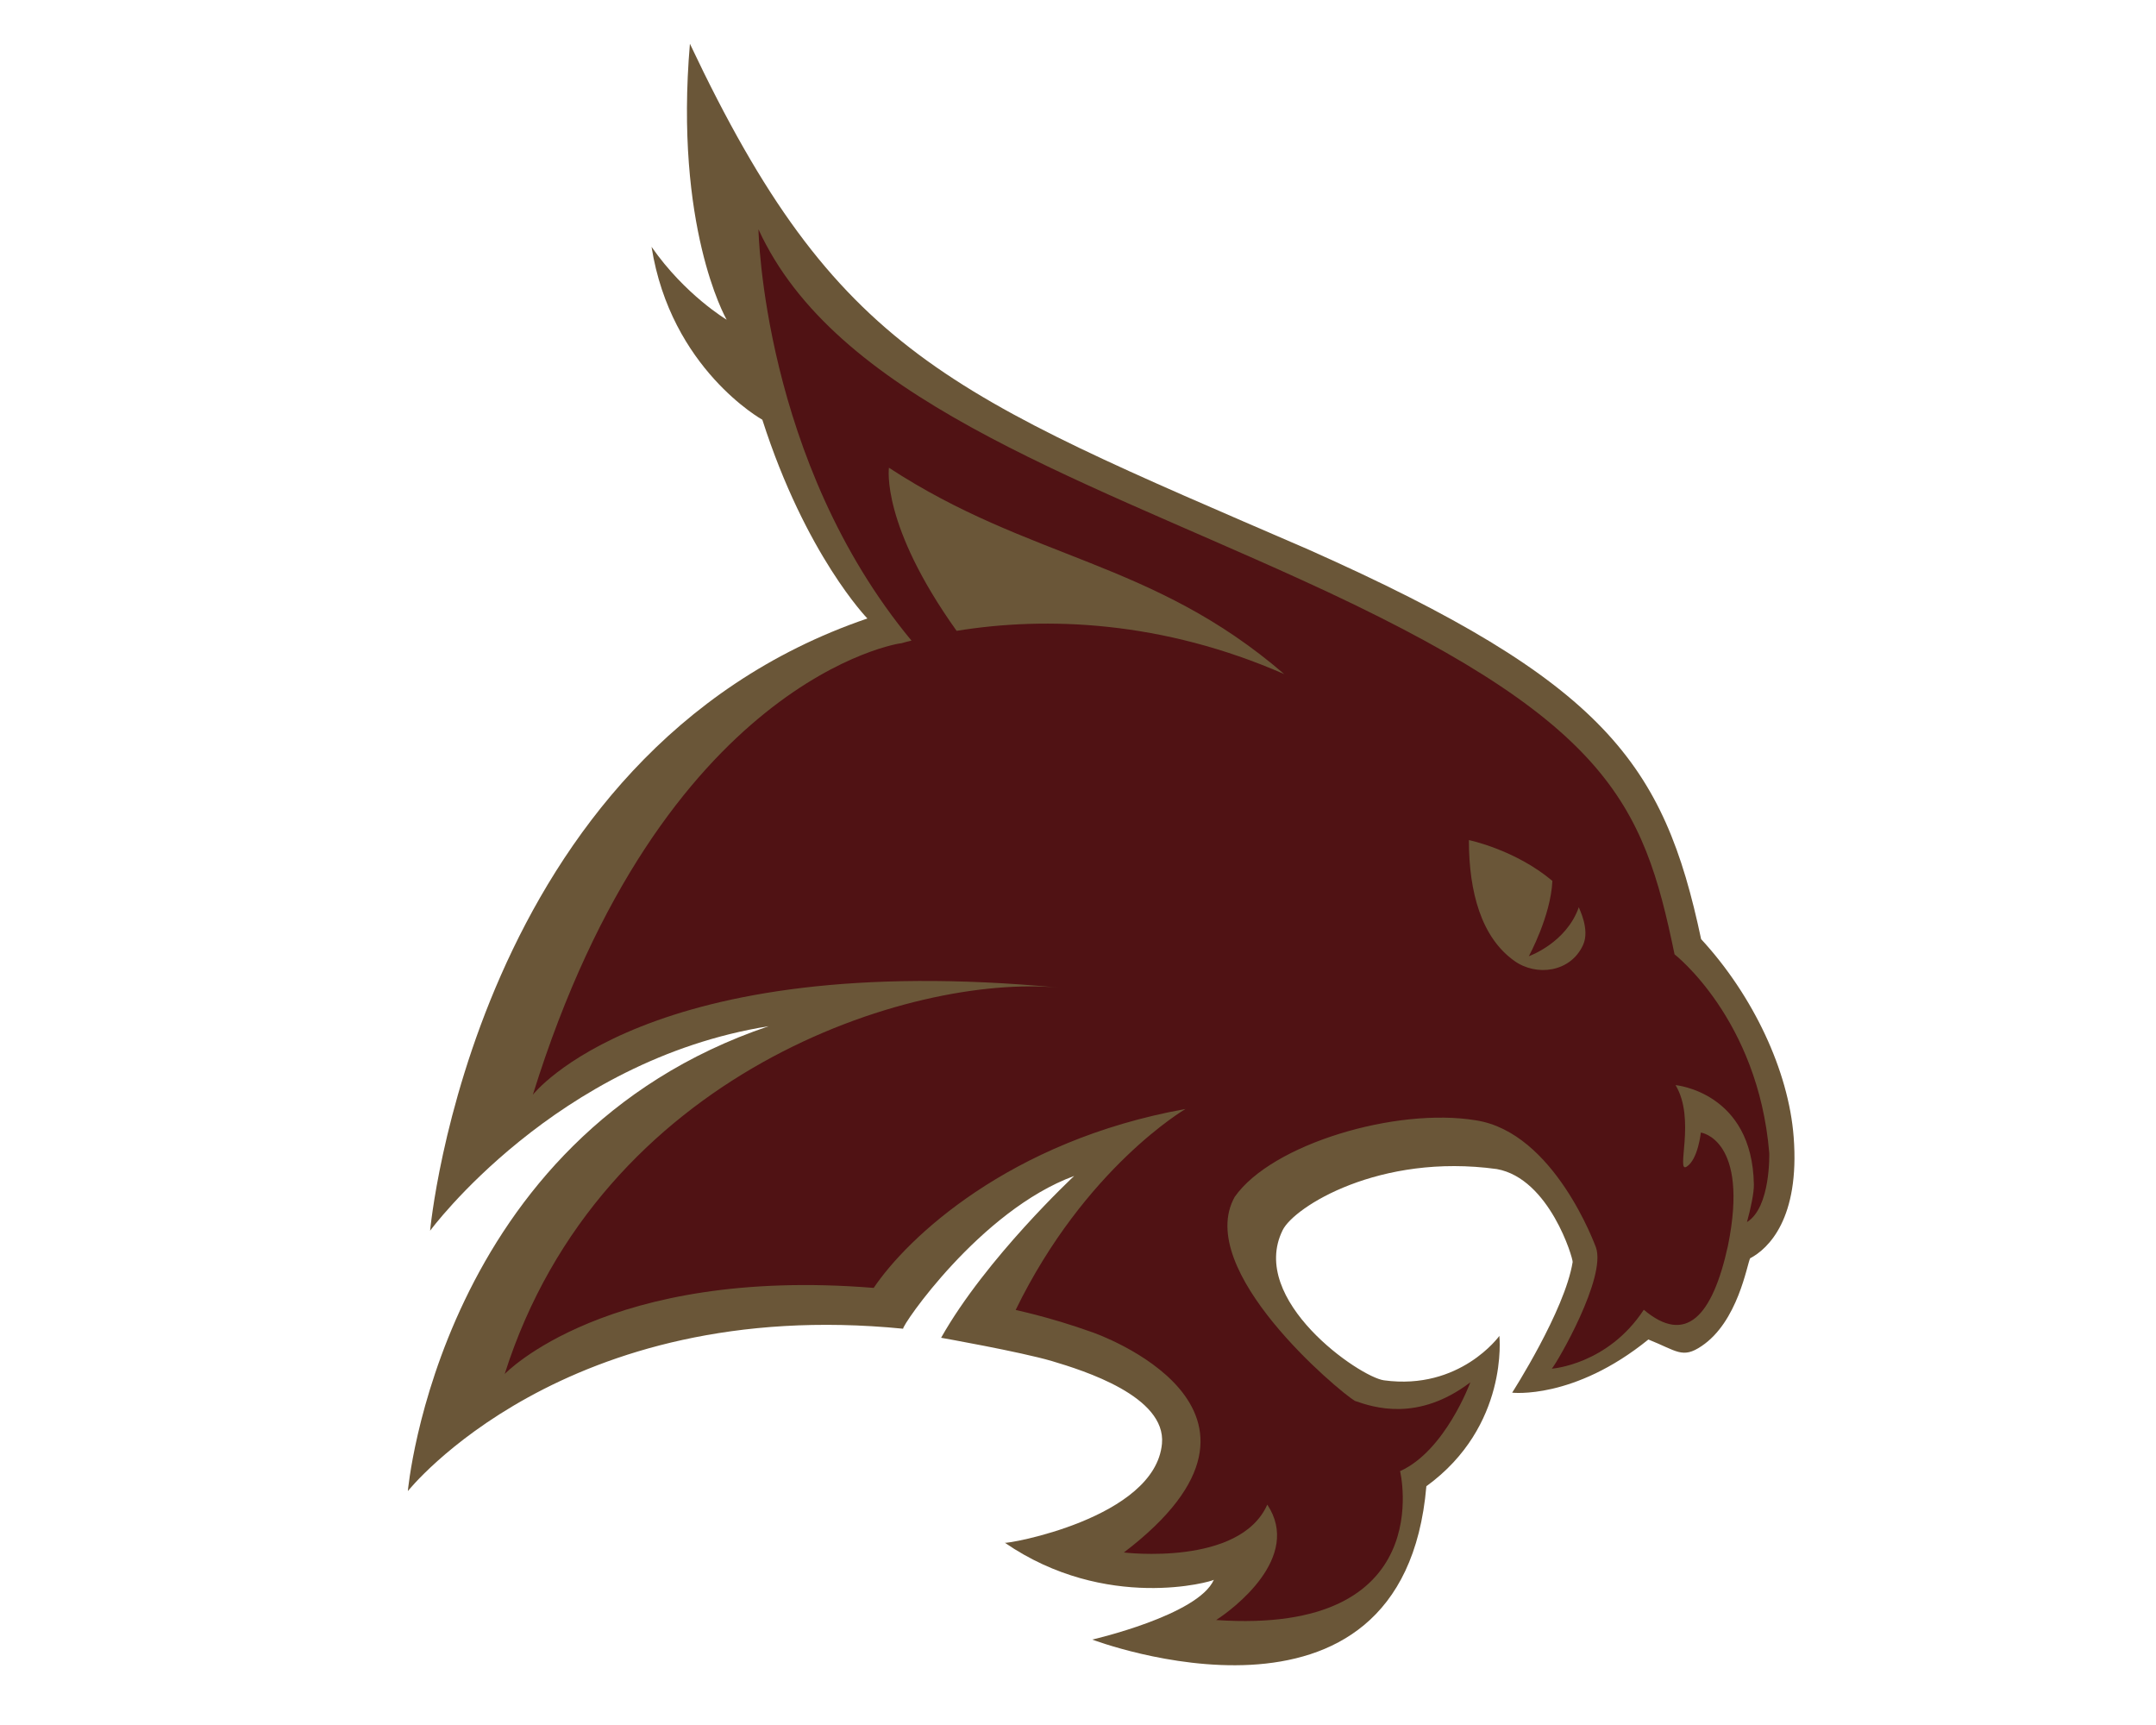 <?xml version="1.0" encoding="utf-8"?>
<svg xmlns="http://www.w3.org/2000/svg" id="Layer_1" style="enable-background:new 0 0 2000 1600;" version="1.1" viewBox="0 0 2000 1600" x="0px" y="0px">
<style type="text/css">
	.st0{fill:#6A5638;}
	.st1{fill:#501214;}
</style>
<g transform="matrix(1.333 0 0 -1.333 -52.5 2843.9)">
	<g>
		<path class="st0" d="M1287.6,1342.4c-3.5,46-28.3,98.5-64.4,137.6c-25.9,122.1-66.5,179-273.1,271&#xA;			c-252.1,109.1-328.4,135.8-430.6,352c-10.8-126.5,24.3-189.9,25.6-192c0,0-28.9,17.1-52.3,50.7c13.4-85,77.1-120.3,77.1-120.3&#xA;			c30.2-94.2,73.1-138.3,73.1-138.3c-274.2-93.6-304.3-426-304.3-426s87.4,118.6,235.6,142.3c-229.4-77.5-251.1-323.5-251.1-323.5&#xA;			s108.4,136.4,344.7,113c-1.5,1.4,53.5,82.3,119,106.3c0,0-61.4-57.2-92.6-112.6c0,0,54.9-9.7,77.1-16.2&#xA;			c22.1-6.6,79.6-24.5,76.6-57.5c-4.8-52.1-109.1-70.2-109.4-68.9c70.7-48.5,144.7-26.9,145.5-25.8c-10.9-24.7-84.6-41.6-84.6-41.6&#xA;			s216.3-82.4,232.5,106.7c57.6,41.8,50.8,104.6,50.8,104.6s-27.3-38.1-80.3-30.9c-17,2.3-94.6,55.9-70.5,104.5&#xA;			c8,16.2,67.4,53.7,149,42.5c36.8-6.6,53.2-62.5,52.8-64.7c-5.4-33.8-42.1-90.9-42.1-90.9s42.9-5.1,94.8,37&#xA;			c19.8-7.9,23.7-13.6,37-4.6c25.3,16.9,31.6,56.6,33.8,61.1C1269.9,1264.5,1292,1285.5,1287.6,1342.4"/>
		<path class="st1" d="M567.2,1973.9c0,0,2.9-161.3,106.5-286.2c-2.4-0.6-4.7-1.1-6.9-1.8c-0.5,0.4-166.5-24.5-256.6-314.2&#xA;			c0,0,78.9,101.9,366.4,74.5c-103.3,9.8-319.4-59.1-386-268.8c0,0,71.4,74.9,256.8,59.9c23,34.3,94,102.4,217,124.5&#xA;			c0,0-69.8-40.6-118.2-139.8c-2,0.2,22-4.3,53.7-15.7c0,0,153.1-52.9,21.6-153.1c0,0,80.6-9.9,99.8,33.3&#xA;			c24.4-36.7-23.9-72.8-35.6-80.3c155.6-10.7,128,103.6,128,103.6c31.4,14.1,48.9,61.8,48.9,61.8c-36.6-27.8-67.5-17.4-80.4-12.9&#xA;			c-11.3,6.8-112.1,91-83.6,141.9c25.7,36.8,112.4,62.5,167.9,53.3c54.6-8.5,83-87.2,83.5-88.4c7.4-21-27-80.2-30.7-84.4&#xA;			c0,0,38.9,2.7,64,41c29.3-24.7,47.8-4.7,58.6,44.7c15,74.1-18.9,78.6-18.9,78.6s-1.9-18.6-9.8-23.7c-7.9-5.1,6.5,33.1-7.8,56.7&#xA;			c0,0,53.5-4.8,54.5-69.2c0.1-5.7-2.1-16.3-4.8-26.1c16.7,10.3,15.5,48.1,15.5,48.1c-7.7,93.1-65.9,138.2-65.9,138.2&#xA;			c-21.9,106-46.1,163.6-261,261.2C783.8,1803.4,620.3,1857.9,567.2,1973.9L567.2,1973.9z M658,1808&#xA;			c98.4-64.4,183.1-64.3,275.1-143.6c-84.9,37.2-165.4,40.3-228,30.1C652.4,1768.3,658,1807.4,658,1808L658,1808z M1061.6,1548.9&#xA;			c0,0,32.2-6.6,58.1-28.4c-1.1-24.5-16.4-52.4-16.4-52.4s26,9.1,34.8,34.1c0-0.7,8-15.5,2.9-26.4c-8.8-19.1-32.6-21.8-47.7-11&#xA;			C1070.3,1481.1,1061.6,1512.6,1061.6,1548.9L1061.6,1548.9z"/>
	</g>
</g>
</svg>